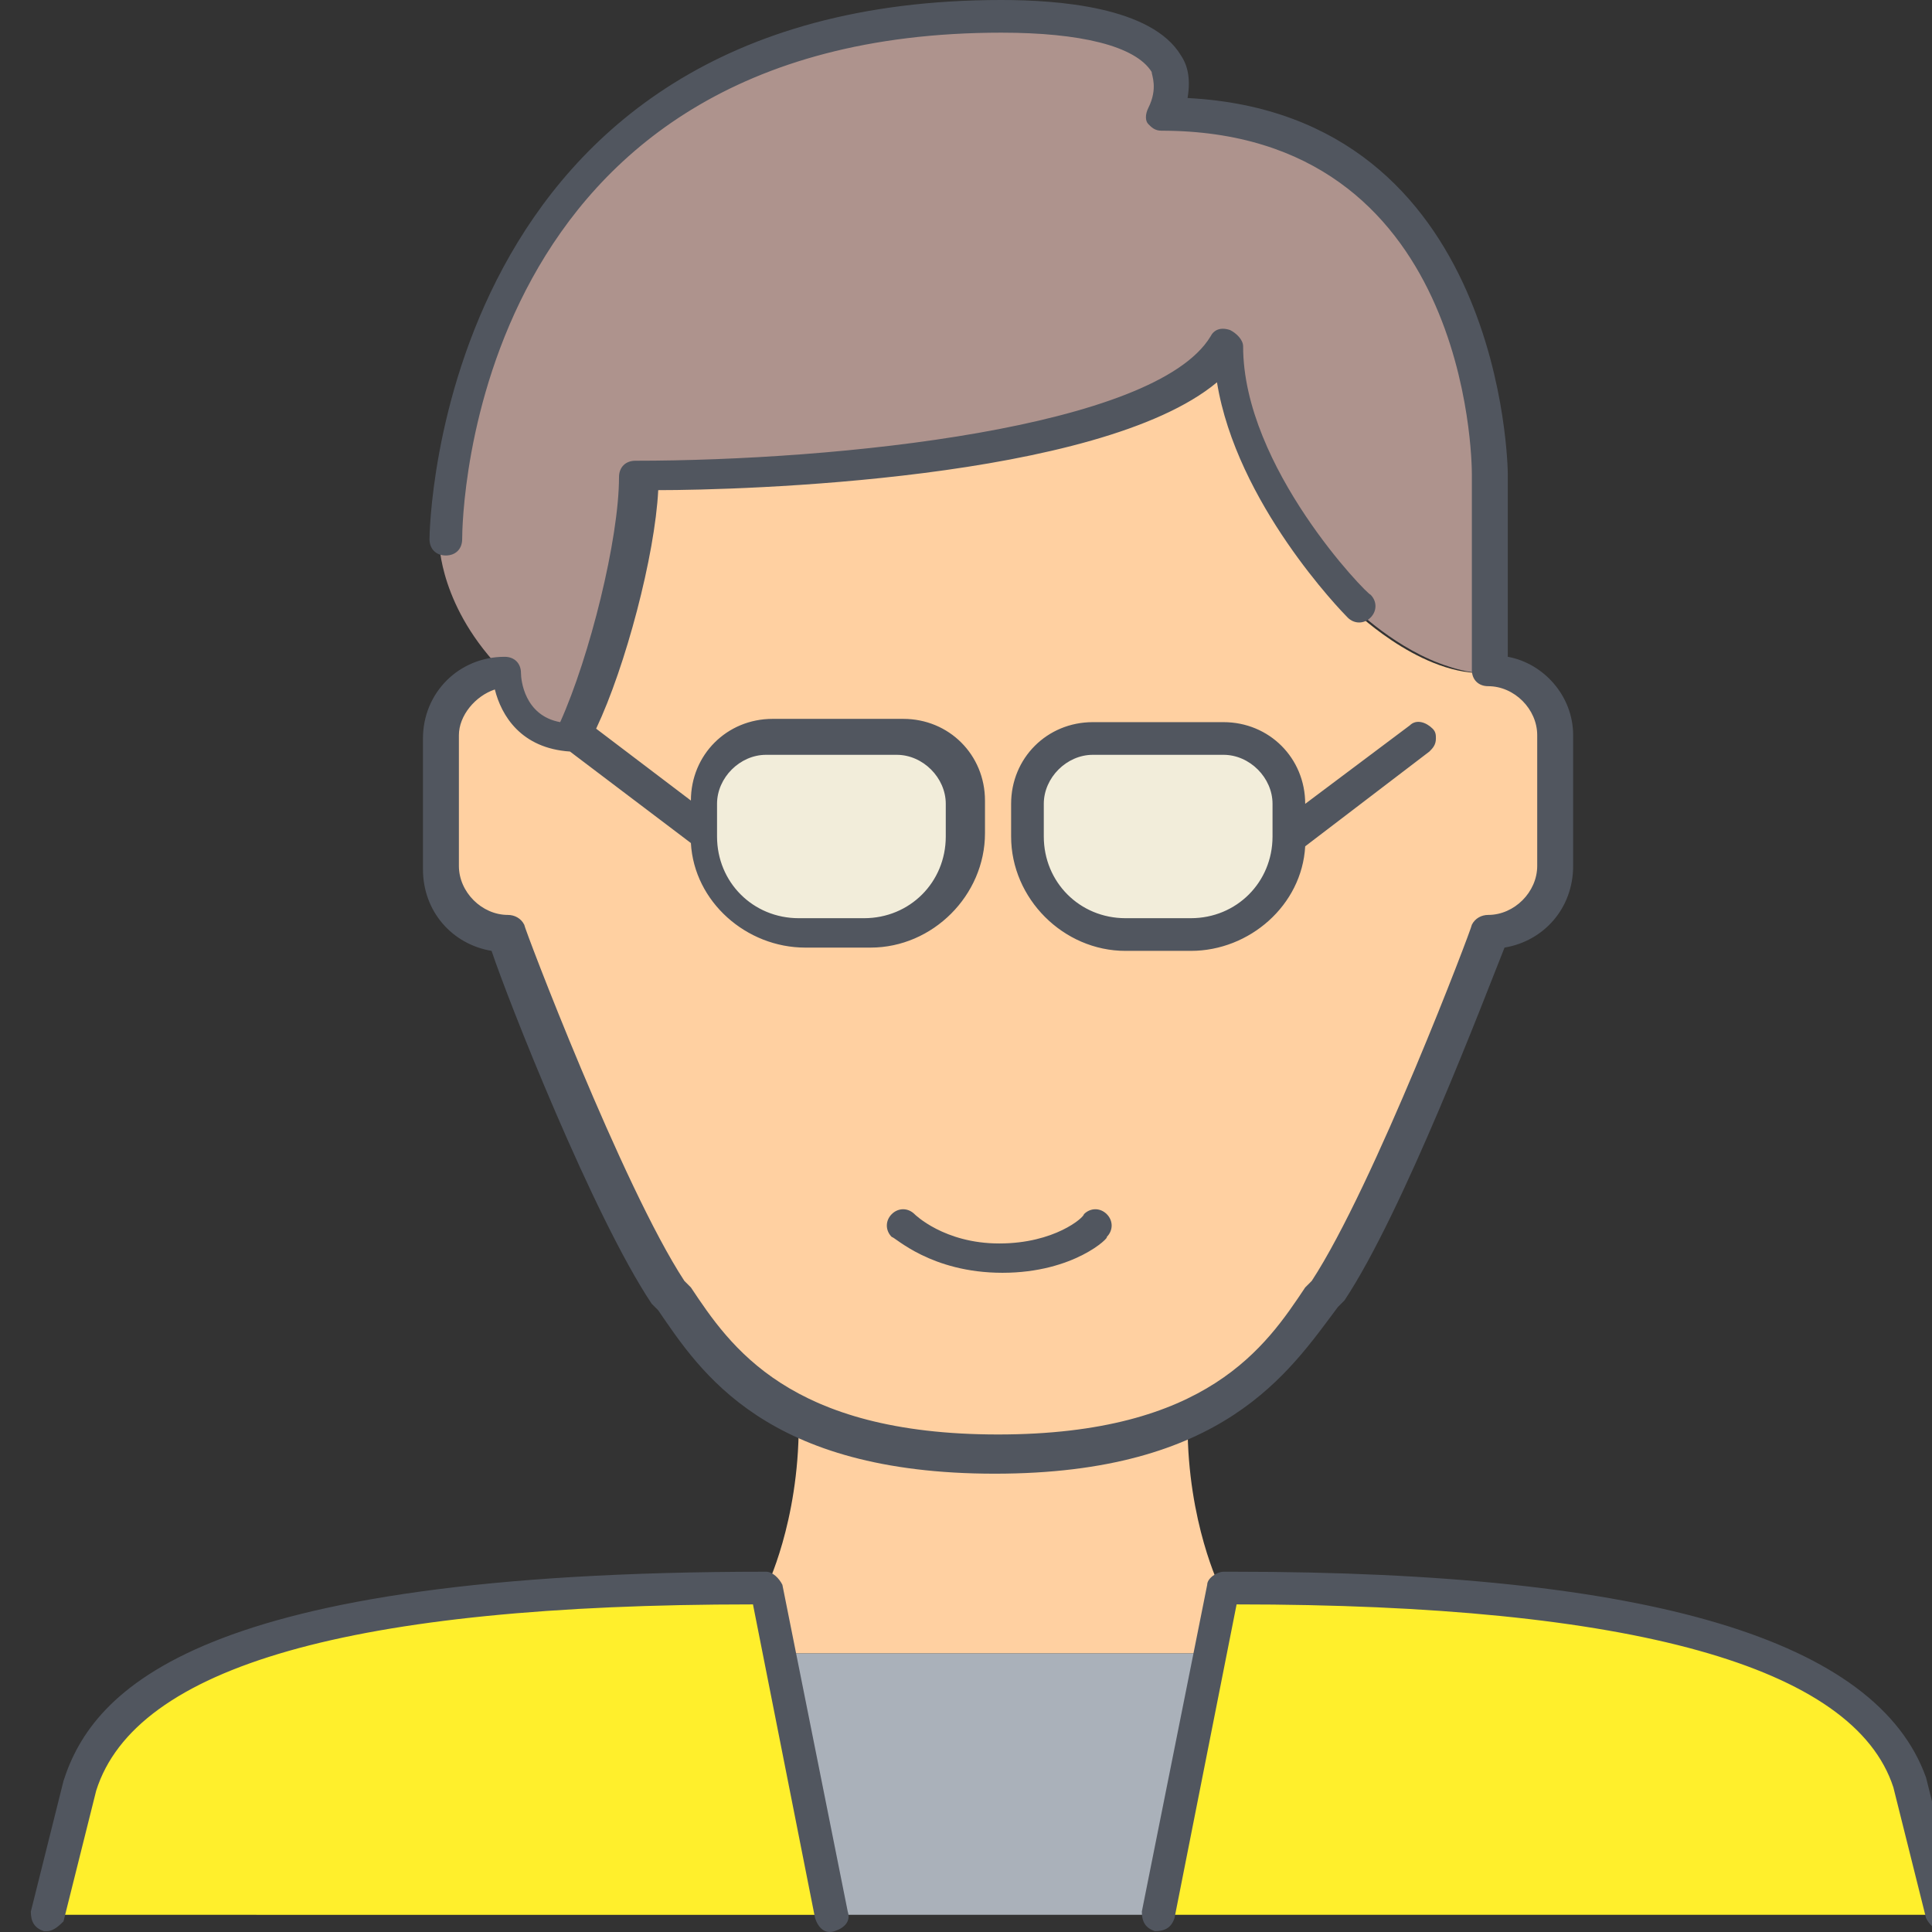 <?xml version="1.0" encoding="UTF-8"?> <!-- Generator: Adobe Illustrator 16.0.0, SVG Export Plug-In . SVG Version: 6.00 Build 0) --> <svg xmlns="http://www.w3.org/2000/svg" xmlns:xlink="http://www.w3.org/1999/xlink" version="1.1" id="Layer_1" x="0px" y="0px" width="595.281px" height="595.396px" viewBox="0 0 595.281 595.396" xml:space="preserve"><rect x="0" y="0" width="595.281" height="595.396" fill="#333333" stroke="none"/> <g transform="translate(1 1)"> <path fill="#FFD0A1" d="M271.278,445.015c-10.067-2.015-18.122-5.034-25.169-8.056l-1.006,1.007 c0,30.203-10.068,50.341-10.068,50.341l4.027,20.137h1.006h129.877h1.006l4.026-20.137l0,0c0,0-10.065-20.138-10.065-50.341 l-1.008-1.007c-7.047,3.021-15.103,6.041-25.17,8.056c10.067-2.015,18.123-5.034,25.17-8.056 c23.157-11.074,33.225-27.184,41.278-39.266c20.138-30.203,50.341-110.748,50.341-110.748c11.075,0,20.137-9.062,20.137-20.136 v-40.271c0-11.075-9.062-20.136-20.137-20.136c-20.136,0-40.271-20.137-40.271-20.137s-40.271-40.271-40.271-80.544 c-20.136,34.231-140.953,40.272-181.224,40.272c0,20.136-10.068,60.408-20.136,80.544c-20.137,0-20.137-20.136-20.137-20.136 c-11.075,0-20.136,9.061-20.136,20.136v40.271c0,11.075,9.061,20.137,20.136,20.137c0,0,30.204,80.544,50.34,110.748 c8.055,12.082,17.116,28.19,41.279,39.266C252.148,439.98,261.211,443.001,271.278,445.015z"></path> <path fill="#FFEF2C" d="M239.061,508.443l16.108,80.544H13.537l10.067-40.271c10.068-30.203,50.34-60.407,211.428-60.407 L239.061,508.443z M587.414,548.715l10.068,40.271H355.849l16.109-80.545l4.025-20.136 C537.074,488.307,578.353,520.524,587.414,548.715z"></path> <path fill="#AE938D" d="M174.625,226.539c-20.136,0-20.136-20.136-20.136-20.136c-20.136-20.137-20.136-40.271-20.136-40.271 s0-161.089,171.156-161.089c36.244,0,60.408,10.067,50.34,30.204c100.681,0,100.681,110.748,100.681,110.748v60.408 c-4.027,0-8.056-1.006-11.074-2.014c-16.109-5.034-29.199-18.123-29.199-18.123s-40.271-40.271-40.271-80.544 c-20.136,34.23-140.952,40.271-181.223,40.271C194.762,166.132,184.693,206.403,174.625,226.539"></path> <path fill="#F2EDDA" d="M396.121,246.675v10.067c0,17.116-13.088,30.204-30.203,30.204h-20.137 c-17.115,0-30.203-13.088-30.203-30.204v-10.067c0-11.075,9.061-20.136,20.135-20.136h40.271 C387.06,226.539,396.121,235.6,396.121,246.675z M295.441,246.675v10.067c0,17.116-13.088,30.204-30.204,30.204H245.1 c-17.116,0-30.204-13.088-30.204-30.204v-10.067c0-11.075,9.061-20.136,20.136-20.136h40.271 C286.38,226.539,295.441,235.6,295.441,246.675z"></path> <polygon fill="#AAB1BA" points="305.509,588.987 355.849,588.987 371.958,508.443 370.951,508.443 305.509,508.443 240.067,508.443 239.061,508.443 255.169,588.987 "></polygon> </g> <path fill="#51565F" d="M598.482,595.021c-2.015,0-4.027-2.015-5.035-4.026l-10.066-40.271 c-12.082-37.252-80.545-56.383-202.367-56.383l-19.129,96.653c-1.006,3.021-3.021,4.026-6.041,4.026 c-3.021-1.007-4.026-3.021-4.026-6.041l20.137-100.681c0-2.014,3.02-4.025,5.035-4.025c1.006,0,2.014,0,3.02,0 c128.871,0,198.34,21.143,213.441,63.429l10.067,40.271c1.007,3.021-1.006,5.033-4.026,6.04 C599.488,595.021,598.482,595.021,598.482,595.021z M14.537,595.021h-1.006c-3.021-1.007-4.027-3.021-4.027-6.041l10.067-40.271 c9.062-28.188,41.279-64.435,216.462-64.435c2.014,0,4.027,2.014,5.034,4.025l20.135,100.681c1.006,3.021-1.006,5.034-4.027,6.041 c-3.02,1.007-5.034-1.007-6.041-4.026l-19.129-96.653c-123.836,0-190.285,19.13-202.367,57.389L19.569,592 C18.565,593.008,16.551,595.021,14.537,595.021z M306.509,454.069c-70.476,0-90.612-31.21-103.7-50.34l-2.014-2.016 c-18.123-27.184-44.3-93.632-49.333-108.733c-12.082-2.015-21.143-12.082-21.143-25.17v-40.271 c0-14.096,11.075-25.169,25.169-25.169c3.021,0,5.034,2.014,5.034,5.034c0,2.014,1.007,13.088,12.082,15.102 c9.061-20.136,18.122-56.381,18.122-75.51c0-3.021,2.014-5.035,5.035-5.035c62.422,0,160.081-10.067,177.196-38.259 c1.008-2.014,3.021-3.02,6.041-2.014c2.014,1.006,4.027,3.021,4.027,5.034c0,37.251,38.258,76.517,39.266,76.517 c2.014,2.014,2.014,5.034,0,7.047c-2.014,2.014-5.035,2.014-7.047,0c-2.017-2.014-34.232-35.238-40.273-72.489 c-36.244,30.204-146.993,33.224-172.163,33.224c-1.006,20.136-10.067,54.367-19.128,73.496l29.197,22.149 c0-14.095,11.075-25.169,25.17-25.169h40.271c14.095,0,25.169,11.075,25.169,25.169v10.068c0,19.129-16.108,35.237-35.238,35.237 h-20.136c-18.123,0-34.231-14.096-35.239-32.217l-37.251-28.19c-15.102-1.007-21.143-11.075-23.157-19.129 c-6.041,2.014-11.075,8.055-11.075,14.096v40.271c0,8.055,7.047,15.102,15.102,15.102c2.014,0,4.027,1.006,5.034,3.021 c0,1.006,30.204,80.545,49.333,109.74l2.014,2.015c12.082,18.121,30.204,45.306,94.64,45.306c64.435,0,82.558-27.185,94.64-45.306 l2.014-2.015c19.129-29.197,49.332-108.734,49.332-109.74c1.006-2.015,3.021-3.021,5.035-3.021c8.055,0,15.102-7.047,15.102-15.102 v-40.271c0-8.055-7.047-15.102-15.102-15.102c-3.021,0-5.035-2.014-5.035-5.035v-60.408c0-4.027-1.006-105.714-95.646-105.714 c-2.014,0-3.02-1.006-4.024-2.014c-1.008-1.006-1.008-3.021,0-5.034c3.02-6.041,1.006-10.068,1.006-11.075 c-5.035-8.055-22.15-12.082-46.313-12.082c-164.108,0-166.123,150.014-166.123,156.055c0,3.021-2.014,5.034-5.034,5.034l0,0 c-3.021,0-5.035-2.014-5.035-5.034C132.33,164.108,134.344,0,308.519,0c17.117,0,46.313,2.014,55.375,17.116 c2.015,3.02,3.021,7.047,2.015,13.088c97.658,5.034,98.666,114.775,98.666,115.781v56.381c11.076,2.014,20.137,12.082,20.137,24.163 V266.8c0,13.087-9.061,23.157-21.143,25.169c-6.041,15.103-31.211,81.551-49.334,108.734l-2.015,2.016 C397.121,422.857,376.984,454.069,306.509,454.069z M220.932,257.743c0,14.096,11.075,25.169,25.169,25.169h20.137 c14.095,0,25.169-11.075,25.169-25.169v-10.068c0-8.055-7.047-15.102-15.102-15.102h-40.271c-8.055,0-15.102,7.047-15.102,15.102 V257.743L220.932,257.743L220.932,257.743z M366.917,292.981H346.78c-19.129,0-35.238-16.108-35.238-35.239v-10.067 c0-14.096,11.074-25.169,25.17-25.169h40.271c14.096,0,25.17,11.075,25.17,25.169l32.217-24.163 c2.014-2.014,5.035-1.006,7.047,1.006c1.008,1.006,1.008,2.014,1.008,3.021c0,2.014-1.008,3.02-2.014,4.027l-38.26,29.197 C401.148,278.886,385.039,292.981,366.917,292.981z M336.712,232.572c-8.055,0-15.102,7.047-15.102,15.102v10.067 c0,14.096,11.075,25.17,25.17,25.17h20.137c14.096,0,25.17-11.074,25.17-25.17l0,0l0,0v-10.067c0-8.055-7.047-15.102-15.104-15.102 H336.712z M308.887,392.167c-22.084,0-33.126-11.043-34.13-11.043c-2.008-2.009-2.008-5.021,0-7.026c2.008-2.007,5.02-2.008,7.026,0 l0,0c0,0,9.035,9.034,26.101,9.034c17.065,0,26.102-8.031,26.102-9.034c2.008-2.008,5.02-2.008,7.024,0 c2.011,2.008,2.011,5.02,0,7.026C342.014,381.124,330.971,392.167,308.887,392.167z"></path> </svg> 